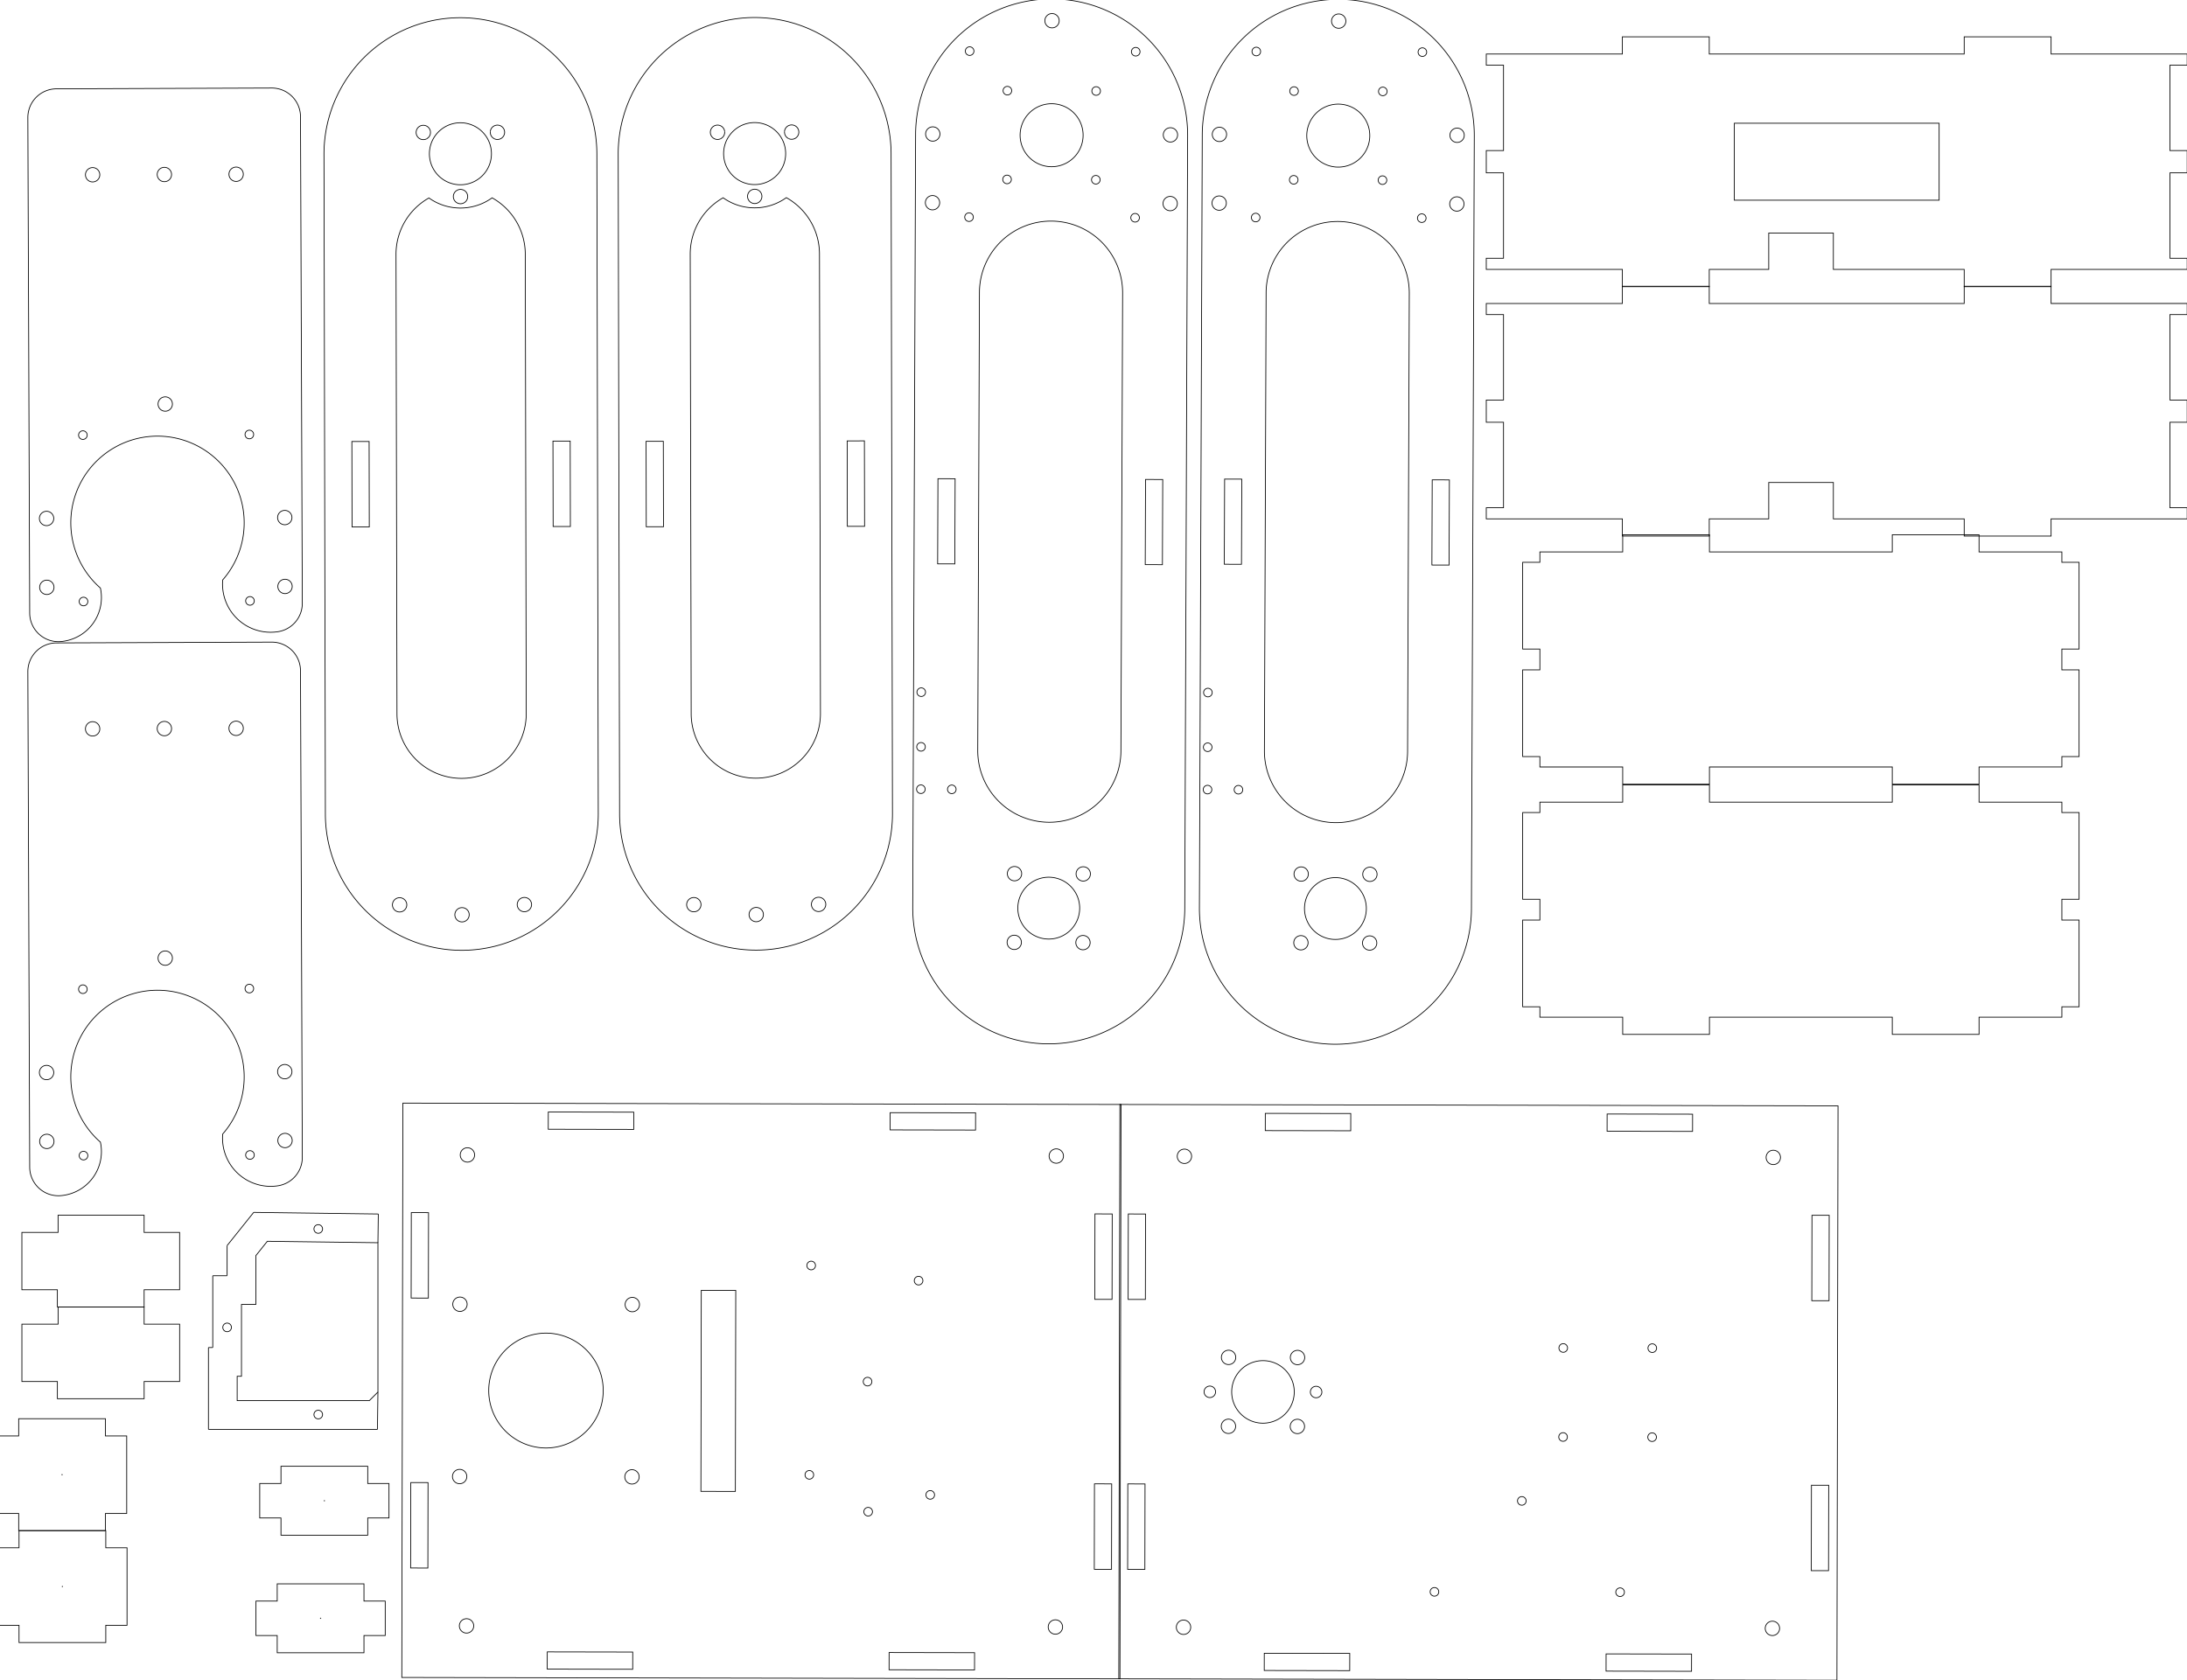 <?xml version="1.0" encoding="UTF-8" standalone="no"?>
<!-- Created with Inkscape (http://www.inkscape.org/) -->

<svg
   width="762.549mm"
   height="585.978mm"
   viewBox="0 0 762.549 585.978"
   version="1.1"
   id="svg5"
   xml:space="preserve"
   xmlns:inkscape="http://www.inkscape.org/namespaces/inkscape"
   xmlns:sodipodi="http://sodipodi.sourceforge.net/DTD/sodipodi-0.dtd"
   xmlns="http://www.w3.org/2000/svg"
   xmlns:svg="http://www.w3.org/2000/svg"><sodipodi:namedview
     id="namedview7"
     pagecolor="#ffffff"
     bordercolor="#000000"
     borderopacity="0.25"
     inkscape:showpageshadow="2"
     inkscape:pageopacity="0.0"
     inkscape:pagecheckerboard="0"
     inkscape:deskcolor="#d1d1d1"
     inkscape:document-units="mm"
     showgrid="false" /><defs
     id="defs2" /><g
     inkscape:label="Layer 1"
     inkscape:groupmode="layer"
     id="layer1"
     transform="translate(1090.597,-503.468)"><g
       inkscape:label="0"
       id="g1424"
       transform="matrix(0.178,0.196,-0.196,0.178,-757.008,433.846)"><g
         id="g2624"><path
           d="m 209.731,1397.948 a 37.795,37.795 0 0 0 -6.216,-48.928 l -476.147,-429.191 a 37.795,37.795 0 0 0 -53.379,2.769 l -189.789,210.553 a 37.795,37.795 0 0 0 2.769,53.379 l 484.785,436.977 a 37.795,37.795 0 0 0 55.15,-4.884 58.231,58.231 0 0 0 -16.984,-86.226 114.171,114.171 0 1 1 100.38,-126.466 63.36,63.36 0 0 0 99.431,-7.982 z"
           style="fill:none;stroke:#000000"
           id="path1396" /><path
           d="m 13.806,1560.806 a 5.669,5.669 0 0 0 -11.339,0 5.669,5.669 0 0 0 11.339,0 z"
           style="fill:none;stroke:#000000"
           id="path1398" /><path
           d="m 181.273,1350.985 a 9.449,9.449 0 0 0 -18.898,0 9.449,9.449 0 0 0 18.898,0 z"
           style="fill:none;stroke:#000000"
           id="path1400" /><path
           d="m -2.251,1251.209 a 5.669,5.669 0 0 0 -11.339,0 5.669,5.669 0 0 0 11.339,0 z"
           style="fill:none;stroke:#000000"
           id="path1402" /><path
           d="m -102.647,1306.231 a 9.449,9.449 0 0 0 -18.898,0 9.449,9.449 0 0 0 18.898,0 z"
           style="fill:none;stroke:#000000"
           id="path1404" /><path
           d="m -28.76,1583.997 a 9.449,9.449 0 0 0 -18.898,0 9.449,9.449 0 0 0 18.898,0 z"
           style="fill:none;stroke:#000000"
           id="path1406" /><path
           d="m 113.896,1290.253 a 9.449,9.449 0 0 0 -18.898,0 9.449,9.449 0 0 0 18.898,0 z"
           style="fill:none;stroke:#000000"
           id="path1408" /><path
           d="m -96.137,1523.265 a 9.449,9.449 0 0 0 -18.898,0 9.449,9.449 0 0 0 18.898,0 z"
           style="fill:none;stroke:#000000"
           id="path1410" /><path
           d="m -149.021,1414.036 a 5.669,5.669 0 0 0 -11.339,0 5.669,5.669 0 0 0 11.339,0 z"
           style="fill:none;stroke:#000000"
           id="path1412" /><path
           d="m 160.576,1397.979 a 5.669,5.669 0 0 0 -11.339,0 5.669,5.669 0 0 0 11.339,0 z"
           style="fill:none;stroke:#000000"
           id="path1414" /><path
           d="m -327.236,1103.79 a 9.449,9.449 0 0 0 -18.898,0 9.449,9.449 0 0 0 18.898,0 z"
           style="fill:none;stroke:#000000"
           id="path1418" /><path
           d="m -390.499,1173.974 a 9.449,9.449 0 0 0 -18.898,0 9.449,9.449 0 0 0 18.898,0 z"
           style="fill:none;stroke:#000000"
           id="path1420" /><path
           d="m -263.973,1033.605 a 9.449,9.449 0 0 0 -18.898,0 9.449,9.449 0 0 0 18.898,0 z"
           style="fill:none;stroke:#000000"
           id="path1422" /></g></g><g
       inkscape:label="0"
       id="g1424-1"
       transform="matrix(0.178,0.196,-0.196,0.178,-757.008,627.097)"><g
         id="g2624-0"><path
           d="m 209.731,1397.948 a 37.795,37.795 0 0 0 -6.216,-48.928 l -476.147,-429.191 a 37.795,37.795 0 0 0 -53.379,2.769 l -189.789,210.553 a 37.795,37.795 0 0 0 2.769,53.379 l 484.785,436.977 a 37.795,37.795 0 0 0 55.15,-4.884 58.231,58.231 0 0 0 -16.984,-86.226 114.171,114.171 0 1 1 100.38,-126.466 63.36,63.36 0 0 0 99.431,-7.982 z"
           style="fill:none;stroke:#000000"
           id="path1396-9" /><path
           d="m 13.806,1560.806 a 5.669,5.669 0 0 0 -11.339,0 5.669,5.669 0 0 0 11.339,0 z"
           style="fill:none;stroke:#000000"
           id="path1398-4" /><path
           d="m 181.273,1350.985 a 9.449,9.449 0 0 0 -18.898,0 9.449,9.449 0 0 0 18.898,0 z"
           style="fill:none;stroke:#000000"
           id="path1400-1" /><path
           d="m -2.251,1251.209 a 5.669,5.669 0 0 0 -11.339,0 5.669,5.669 0 0 0 11.339,0 z"
           style="fill:none;stroke:#000000"
           id="path1402-0" /><path
           d="m -102.647,1306.231 a 9.449,9.449 0 0 0 -18.898,0 9.449,9.449 0 0 0 18.898,0 z"
           style="fill:none;stroke:#000000"
           id="path1404-9" /><path
           d="m -28.76,1583.997 a 9.449,9.449 0 0 0 -18.898,0 9.449,9.449 0 0 0 18.898,0 z"
           style="fill:none;stroke:#000000"
           id="path1406-0" /><path
           d="m 113.896,1290.253 a 9.449,9.449 0 0 0 -18.898,0 9.449,9.449 0 0 0 18.898,0 z"
           style="fill:none;stroke:#000000"
           id="path1408-6" /><path
           d="m -96.137,1523.265 a 9.449,9.449 0 0 0 -18.898,0 9.449,9.449 0 0 0 18.898,0 z"
           style="fill:none;stroke:#000000"
           id="path1410-6" /><path
           d="m -149.021,1414.036 a 5.669,5.669 0 0 0 -11.339,0 5.669,5.669 0 0 0 11.339,0 z"
           style="fill:none;stroke:#000000"
           id="path1412-8" /><path
           d="m 160.576,1397.979 a 5.669,5.669 0 0 0 -11.339,0 5.669,5.669 0 0 0 11.339,0 z"
           style="fill:none;stroke:#000000"
           id="path1414-0" /><path
           d="m -327.236,1103.79 a 9.449,9.449 0 0 0 -18.898,0 9.449,9.449 0 0 0 18.898,0 z"
           style="fill:none;stroke:#000000"
           id="path1418-4" /><path
           d="m -390.499,1173.974 a 9.449,9.449 0 0 0 -18.898,0 9.449,9.449 0 0 0 18.898,0 z"
           style="fill:none;stroke:#000000"
           id="path1420-5" /><path
           d="m -263.973,1033.605 a 9.449,9.449 0 0 0 -18.898,0 9.449,9.449 0 0 0 18.898,0 z"
           style="fill:none;stroke:#000000"
           id="path1422-3" /></g></g><g
       inkscape:label="0"
       id="g1563"
       transform="matrix(0.265,0,0,0.265,-1107.339,5.643)"><path
         d="m 790.958,2571.577 -0.236,-112.441 22.677,-0.048 0.236,112.441 z"
         style="fill:none;stroke:#000000"
         id="path1535" /><path
         d="m 548.832,2459.645 0.236,112.441 -22.677,0.048 -0.236,-112.441 z"
         style="fill:none;stroke:#000000"
         id="path1537" /><path
         d="m 598.214,3067.535 a 9.449,9.449 0 0 0 -18.492,3.895 9.449,9.449 0 0 0 18.492,-3.895 z"
         style="fill:none;stroke:#000000"
         id="path1539" /><path
         d="m 680.333,3080.591 a 9.449,9.449 0 0 0 -18.492,3.895 9.449,9.449 0 0 0 18.492,-3.895 z"
         style="fill:none;stroke:#000000"
         id="path1541" /><path
         d="m 762.395,3067.191 a 9.449,9.449 0 0 0 -18.492,3.895 9.449,9.449 0 0 0 18.492,-3.895 z"
         style="fill:none;stroke:#000000"
         id="path1543" /><path
         d="m 663.822,2129.448 a 9.449,9.449 0 1 0 10.535,-0.023"
         style="fill:none;stroke:#000000"
         id="path1545" /><path
         d="m 674.357,2129.425 c -0.511,-0.341 -1.055,-0.633 -1.626,-0.87 -0.637,-0.265 -1.304,-0.46 -1.987,-0.58 -0.502,-0.088 -1.009,-0.136 -1.519,-0.142 -0.497,-0.01 -0.991,0.027 -1.482,0.098 -0.633,0.092 -1.254,0.249 -1.853,0.466 -0.732,0.265 -1.426,0.619 -2.068,1.052"
         style="fill:none;stroke:#000000"
         id="path1547" /><path
         d="m 629.575,2052.257 a 9.449,9.449 0 1 0 -5.247,9.135"
         style="fill:none;stroke:#000000"
         id="path1549" /><path
         d="m 624.328,2061.392 c 0.213,-0.105 0.422,-0.218 0.628,-0.339 0.714,-0.422 1.37,-0.936 1.952,-1.532 0.346,-0.354 0.664,-0.735 0.951,-1.14 0.227,-0.321 0.434,-0.655 0.62,-1.002 0.2,-0.373 0.374,-0.758 0.522,-1.155 0.219,-0.586 0.379,-1.191 0.478,-1.808 0.116,-0.722 0.146,-1.446 0.096,-2.159"
         style="fill:none;stroke:#000000"
         id="path1551" /><path
         d="m 754.299,2213.071 a 85.039,85.039 0 0 0 -43.63,-74.097 71.433,71.433 0 0 1 -83.131,0.175 85.039,85.039 0 0 0 -43.318,74.28 l 1.271,604.723 a 85.039,85.039 0 0 0 170.078,-0.357 z"
         style="fill:none;stroke:#000000"
         id="path1553" /><path
         d="m 708.924,2072.553 a 40.819,40.819 0 0 0 -79.885,16.827 40.819,40.819 0 0 0 79.885,-16.827 z"
         style="fill:none;stroke:#000000"
         id="path1555" /><path
         d="m 713.548,2061.194 a 9.449,9.449 0 1 0 -5.288,-9.112"
         style="fill:none;stroke:#000000"
         id="path1557" /><path
         d="m 708.261,2052.082 c -0.015,0.237 -0.022,0.475 -0.02,0.713 0.008,0.829 0.125,1.654 0.35,2.456 0.134,0.476 0.304,0.942 0.512,1.394 0.164,0.357 0.35,0.703 0.558,1.038 0.223,0.36 0.47,0.703 0.739,1.03 0.398,0.482 0.842,0.924 1.327,1.317 0.567,0.462 1.18,0.85 1.821,1.163"
         style="fill:none;stroke:#000000"
         id="path1559" /><path
         d="m 848.509,2080.589 a 179.528,179.528 0 0 0 -359.054,0.755 l 1.827,869.289 a 179.528,179.528 0 0 0 359.054,-0.755 z"
         style="fill:none;stroke:#000000"
         id="path1561" /></g><g
       inkscape:label="0"
       id="g1563-4"
       transform="matrix(0.265,0,0,0.265,-1004.754,5.577)"><path
         d="m 790.958,2571.577 -0.236,-112.441 22.677,-0.048 0.236,112.441 z"
         style="fill:none;stroke:#000000"
         id="path1535-4" /><path
         d="m 548.832,2459.645 0.236,112.441 -22.677,0.048 -0.236,-112.441 z"
         style="fill:none;stroke:#000000"
         id="path1537-0" /><path
         d="m 598.214,3067.535 a 9.449,9.449 0 0 0 -18.492,3.895 9.449,9.449 0 0 0 18.492,-3.895 z"
         style="fill:none;stroke:#000000"
         id="path1539-8" /><path
         d="m 680.333,3080.591 a 9.449,9.449 0 0 0 -18.492,3.895 9.449,9.449 0 0 0 18.492,-3.895 z"
         style="fill:none;stroke:#000000"
         id="path1541-6" /><path
         d="m 762.395,3067.191 a 9.449,9.449 0 0 0 -18.492,3.895 9.449,9.449 0 0 0 18.492,-3.895 z"
         style="fill:none;stroke:#000000"
         id="path1543-6" /><path
         d="m 663.822,2129.448 a 9.449,9.449 0 1 0 10.535,-0.023"
         style="fill:none;stroke:#000000"
         id="path1545-0" /><path
         d="m 674.357,2129.425 c -0.511,-0.341 -1.055,-0.633 -1.626,-0.87 -0.637,-0.265 -1.304,-0.46 -1.987,-0.58 -0.502,-0.088 -1.009,-0.136 -1.519,-0.142 -0.497,-0.01 -0.991,0.027 -1.482,0.098 -0.633,0.092 -1.254,0.249 -1.853,0.466 -0.732,0.265 -1.426,0.619 -2.068,1.052"
         style="fill:none;stroke:#000000"
         id="path1547-0" /><path
         d="m 629.575,2052.257 a 9.449,9.449 0 1 0 -5.247,9.135"
         style="fill:none;stroke:#000000"
         id="path1549-0" /><path
         d="m 624.328,2061.392 c 0.213,-0.105 0.422,-0.218 0.628,-0.339 0.714,-0.422 1.37,-0.936 1.952,-1.532 0.346,-0.354 0.664,-0.735 0.951,-1.14 0.227,-0.321 0.434,-0.655 0.62,-1.002 0.2,-0.373 0.374,-0.758 0.522,-1.155 0.219,-0.586 0.379,-1.191 0.478,-1.808 0.116,-0.722 0.146,-1.446 0.096,-2.159"
         style="fill:none;stroke:#000000"
         id="path1551-5" /><path
         d="m 754.299,2213.071 a 85.039,85.039 0 0 0 -43.63,-74.097 71.433,71.433 0 0 1 -83.131,0.175 85.039,85.039 0 0 0 -43.318,74.28 l 1.271,604.723 a 85.039,85.039 0 0 0 170.078,-0.357 z"
         style="fill:none;stroke:#000000"
         id="path1553-8" /><path
         d="m 708.924,2072.553 a 40.819,40.819 0 0 0 -79.885,16.827 40.819,40.819 0 0 0 79.885,-16.827 z"
         style="fill:none;stroke:#000000"
         id="path1555-3" /><path
         d="m 713.548,2061.194 a 9.449,9.449 0 1 0 -5.288,-9.112"
         style="fill:none;stroke:#000000"
         id="path1557-3" /><path
         d="m 708.261,2052.082 c -0.015,0.237 -0.022,0.475 -0.02,0.713 0.008,0.829 0.125,1.654 0.35,2.456 0.134,0.476 0.304,0.942 0.512,1.394 0.164,0.357 0.35,0.703 0.558,1.038 0.223,0.36 0.47,0.703 0.739,1.03 0.398,0.482 0.842,0.924 1.327,1.317 0.567,0.462 1.18,0.85 1.821,1.163"
         style="fill:none;stroke:#000000"
         id="path1559-6" /><path
         d="m 848.509,2080.589 a 179.528,179.528 0 0 0 -359.054,0.755 l 1.827,869.289 a 179.528,179.528 0 0 0 359.054,-0.755 z"
         style="fill:none;stroke:#000000"
         id="path1561-3" /></g><g
       inkscape:label="0"
       id="g1734"
       transform="matrix(0.176,0.197,-0.197,0.176,-446.682,302.905)"><path
         d="m 493.131,2073.95 a 5.669,5.669 0 0 0 -11.339,0 5.669,5.669 0 0 0 11.339,0 z"
         style="fill:none;stroke:#000000"
         id="path1680" /><path
         d="m 534.703,2111.376 a 5.669,5.669 0 0 0 -11.339,0 5.669,5.669 0 0 0 11.339,0 z"
         style="fill:none;stroke:#000000"
         id="path1682" /><path
         d="m 439.481,2025.65 a 5.669,5.669 0 0 0 -11.339,0 5.669,5.669 0 0 0 11.339,0 z"
         style="fill:none;stroke:#000000"
         id="path1684" /><path
         d="m 562.014,2081.04 a 5.669,5.669 0 0 0 -11.339,0 5.669,5.669 0 0 0 11.339,0 z"
         style="fill:none;stroke:#000000"
         id="path1686" /><path
         d="m 421.62,1617.755 15.171,-16.855 83.574,75.222 -15.171,16.855 z"
         style="fill:none;stroke:#000000"
         id="path1688" /><path
         d="m 337.051,1879.789 -15.171,16.855 -83.574,-75.222 15.171,-16.855 z"
         style="fill:none;stroke:#000000"
         id="path1690" /><path
         d="m -96.159,1523.318 a 9.449,9.449 0 0 0 -18.898,0 9.449,9.449 0 0 0 18.898,0 z"
         style="fill:none;stroke:#000000"
         id="path1692" /><path
         d="m 113.704,1290.154 a 9.449,9.449 0 0 0 -18.898,0 9.449,9.449 0 0 0 18.898,0 z"
         style="fill:none;stroke:#000000"
         id="path1694" /><path
         d="m 771.397,2154.168 a 9.449,9.449 0 0 0 -18.898,0 9.449,9.449 0 0 0 18.898,0 z"
         style="fill:none;stroke:#000000"
         id="path1696" /><path
         d="m 832.08,2086.747 a 9.449,9.449 0 0 0 -18.898,0 9.449,9.449 0 0 0 18.898,0 z"
         style="fill:none;stroke:#000000"
         id="path1698" /><path
         d="m 703.976,2093.484 a 9.449,9.449 0 0 0 -18.898,0 9.449,9.449 0 0 0 18.898,0 z"
         style="fill:none;stroke:#000000"
         id="path1700" /><path
         d="m 764.659,2026.063 a 9.449,9.449 0 0 0 -18.898,0 9.449,9.449 0 0 0 18.898,0 z"
         style="fill:none;stroke:#000000"
         id="path1702" /><path
         d="m -76.972,1411.78 a 5.669,5.669 0 0 0 -11.339,0 5.669,5.669 0 0 0 11.339,0 z"
         style="fill:none;stroke:#000000"
         id="path1704" /><path
         d="m 41.667,1407.428 a 41.575,41.575 0 0 0 -83.15,0 41.575,41.575 0 0 0 83.15,0 z"
         style="fill:none;stroke:#000000"
         id="path1706" /><path
         d="m 181.125,1350.837 a 9.449,9.449 0 0 0 -18.898,0 9.449,9.449 0 0 0 18.898,0 z"
         style="fill:none;stroke:#000000"
         id="path1708" /><path
         d="m -149.123,1414.126 a 5.669,5.669 0 0 0 -11.339,0 5.669,5.669 0 0 0 11.339,0 z"
         style="fill:none;stroke:#000000"
         id="path1710" /><path
         d="m -2.472,1251.191 a 5.669,5.669 0 0 0 -11.339,0 5.669,5.669 0 0 0 11.339,0 z"
         style="fill:none;stroke:#000000"
         id="path1712" /><path
         d="m 1.41,1324.694 a 5.669,5.669 0 0 0 -11.339,0 5.669,5.669 0 0 0 11.339,0 z"
         style="fill:none;stroke:#000000"
         id="path1714" /><path
         d="m -28.738,1584.002 a 9.449,9.449 0 0 0 -18.898,0 9.449,9.449 0 0 0 18.898,0 z"
         style="fill:none;stroke:#000000"
         id="path1716" /><path
         d="M 217.811,1476.264 A 94.488,94.488 0 0 0 91.387,1616.724 l 449.474,404.555 a 94.488,94.488 0 0 0 126.424,-140.46 z"
         style="fill:none;stroke:#000000"
         id="path1718" /><path
         d="m 10.113,1490.162 a 5.669,5.669 0 0 0 -11.339,0 5.669,5.669 0 0 0 11.339,0 z"
         style="fill:none;stroke:#000000"
         id="path1720" /><path
         d="m -102.827,1306.289 a 9.449,9.449 0 0 0 -18.898,0 9.449,9.449 0 0 0 18.898,0 z"
         style="fill:none;stroke:#000000"
         id="path1722" /><path
         d="m 13.811,1560.777 a 5.669,5.669 0 0 0 -11.339,0 5.669,5.669 0 0 0 11.339,0 z"
         style="fill:none;stroke:#000000"
         id="path1724" /><path
         d="m 799.398,2090.115 a 40.819,40.819 0 0 0 -81.638,0 40.819,40.819 0 0 0 81.638,0 z"
         style="fill:none;stroke:#000000"
         id="path1726" /><path
         d="m 88.496,1403.077 a 5.669,5.669 0 0 0 -11.339,0 5.669,5.669 0 0 0 11.339,0 z"
         style="fill:none;stroke:#000000"
         id="path1728" /><path
         d="m 160.462,1397.843 a 5.669,5.669 0 0 0 -11.339,0 5.669,5.669 0 0 0 11.339,0 z"
         style="fill:none;stroke:#000000"
         id="path1730" /><path
         d="m 120.195,1273.991 a 179.528,179.528 0 1 0 -240.205,266.875 l 758.487,682.687 a 179.528,179.528 0 0 0 240.205,-266.875 z"
         style="fill:none;stroke:#000000"
         id="path1732" /></g><g
       inkscape:label="0"
       id="g1734-4"
       transform="matrix(0.176,0.197,-0.197,0.176,-346.729,303.042)"><path
         d="m 493.131,2073.95 a 5.669,5.669 0 0 0 -11.339,0 5.669,5.669 0 0 0 11.339,0 z"
         style="fill:none;stroke:#000000"
         id="path1680-8" /><path
         d="m 534.703,2111.376 a 5.669,5.669 0 0 0 -11.339,0 5.669,5.669 0 0 0 11.339,0 z"
         style="fill:none;stroke:#000000"
         id="path1682-6" /><path
         d="m 439.481,2025.65 a 5.669,5.669 0 0 0 -11.339,0 5.669,5.669 0 0 0 11.339,0 z"
         style="fill:none;stroke:#000000"
         id="path1684-4" /><path
         d="m 562.014,2081.04 a 5.669,5.669 0 0 0 -11.339,0 5.669,5.669 0 0 0 11.339,0 z"
         style="fill:none;stroke:#000000"
         id="path1686-6" /><path
         d="m 421.62,1617.755 15.171,-16.855 83.574,75.222 -15.171,16.855 z"
         style="fill:none;stroke:#000000"
         id="path1688-4" /><path
         d="m 337.051,1879.789 -15.171,16.855 -83.574,-75.222 15.171,-16.855 z"
         style="fill:none;stroke:#000000"
         id="path1690-2" /><path
         d="m -96.159,1523.318 a 9.449,9.449 0 0 0 -18.898,0 9.449,9.449 0 0 0 18.898,0 z"
         style="fill:none;stroke:#000000"
         id="path1692-8" /><path
         d="m 113.704,1290.154 a 9.449,9.449 0 0 0 -18.898,0 9.449,9.449 0 0 0 18.898,0 z"
         style="fill:none;stroke:#000000"
         id="path1694-0" /><path
         d="m 771.397,2154.168 a 9.449,9.449 0 0 0 -18.898,0 9.449,9.449 0 0 0 18.898,0 z"
         style="fill:none;stroke:#000000"
         id="path1696-4" /><path
         d="m 832.08,2086.747 a 9.449,9.449 0 0 0 -18.898,0 9.449,9.449 0 0 0 18.898,0 z"
         style="fill:none;stroke:#000000"
         id="path1698-3" /><path
         d="m 703.976,2093.484 a 9.449,9.449 0 0 0 -18.898,0 9.449,9.449 0 0 0 18.898,0 z"
         style="fill:none;stroke:#000000"
         id="path1700-3" /><path
         d="m 764.659,2026.063 a 9.449,9.449 0 0 0 -18.898,0 9.449,9.449 0 0 0 18.898,0 z"
         style="fill:none;stroke:#000000"
         id="path1702-3" /><path
         d="m -76.972,1411.78 a 5.669,5.669 0 0 0 -11.339,0 5.669,5.669 0 0 0 11.339,0 z"
         style="fill:none;stroke:#000000"
         id="path1704-2" /><path
         d="m 41.667,1407.428 a 41.575,41.575 0 0 0 -83.15,0 41.575,41.575 0 0 0 83.15,0 z"
         style="fill:none;stroke:#000000"
         id="path1706-9" /><path
         d="m 181.125,1350.837 a 9.449,9.449 0 0 0 -18.898,0 9.449,9.449 0 0 0 18.898,0 z"
         style="fill:none;stroke:#000000"
         id="path1708-0" /><path
         d="m -149.123,1414.126 a 5.669,5.669 0 0 0 -11.339,0 5.669,5.669 0 0 0 11.339,0 z"
         style="fill:none;stroke:#000000"
         id="path1710-5" /><path
         d="m -2.472,1251.191 a 5.669,5.669 0 0 0 -11.339,0 5.669,5.669 0 0 0 11.339,0 z"
         style="fill:none;stroke:#000000"
         id="path1712-7" /><path
         d="m 1.41,1324.694 a 5.669,5.669 0 0 0 -11.339,0 5.669,5.669 0 0 0 11.339,0 z"
         style="fill:none;stroke:#000000"
         id="path1714-0" /><path
         d="m -28.738,1584.002 a 9.449,9.449 0 0 0 -18.898,0 9.449,9.449 0 0 0 18.898,0 z"
         style="fill:none;stroke:#000000"
         id="path1716-1" /><path
         d="M 217.811,1476.264 A 94.488,94.488 0 0 0 91.387,1616.724 l 449.474,404.555 a 94.488,94.488 0 0 0 126.424,-140.46 z"
         style="fill:none;stroke:#000000"
         id="path1718-1" /><path
         d="m 10.113,1490.162 a 5.669,5.669 0 0 0 -11.339,0 5.669,5.669 0 0 0 11.339,0 z"
         style="fill:none;stroke:#000000"
         id="path1720-5" /><path
         d="m -102.827,1306.289 a 9.449,9.449 0 0 0 -18.898,0 9.449,9.449 0 0 0 18.898,0 z"
         style="fill:none;stroke:#000000"
         id="path1722-2" /><path
         d="m 13.811,1560.777 a 5.669,5.669 0 0 0 -11.339,0 5.669,5.669 0 0 0 11.339,0 z"
         style="fill:none;stroke:#000000"
         id="path1724-8" /><path
         d="m 799.398,2090.115 a 40.819,40.819 0 0 0 -81.638,0 40.819,40.819 0 0 0 81.638,0 z"
         style="fill:none;stroke:#000000"
         id="path1726-7" /><path
         d="m 88.496,1403.077 a 5.669,5.669 0 0 0 -11.339,0 5.669,5.669 0 0 0 11.339,0 z"
         style="fill:none;stroke:#000000"
         id="path1728-5" /><path
         d="m 160.462,1397.843 a 5.669,5.669 0 0 0 -11.339,0 5.669,5.669 0 0 0 11.339,0 z"
         style="fill:none;stroke:#000000"
         id="path1730-0" /><path
         d="m 120.195,1273.991 a 179.528,179.528 0 1 0 -240.205,266.875 l 758.487,682.687 a 179.528,179.528 0 0 0 240.205,-266.875 z"
         style="fill:none;stroke:#000000"
         id="path1732-7" /></g><g
       inkscape:label="0"
       id="g1920"
       transform="matrix(-5.0241e-4,0.265,-0.265,-5.0241e-4,-527.644,989.166)"><path
         d="m 132.283,1201.89 h -264.567 v -45.354 h 264.567 z"
         style="fill:none;stroke:#000000"
         id="path1870" /><path
         d="m -6.884,982.891 a 5.669,5.669 0 0 0 -11.339,0 5.669,5.669 0 0 0 11.339,0 z"
         style="fill:none;stroke:#000000"
         id="path1872" /><path
         d="m 142.029,900.12 a 5.669,5.669 0 0 0 -11.339,0 5.669,5.669 0 0 0 11.339,0 z"
         style="fill:none;stroke:#000000"
         id="path1874" /><path
         d="m -159.577,1057.348 a 5.669,5.669 0 0 0 -11.339,0 5.669,5.669 0 0 0 11.339,0 z"
         style="fill:none;stroke:#000000"
         id="path1876" /><path
         d="m 115.95,1059.238 a 5.669,5.669 0 0 0 -11.339,0 5.669,5.669 0 0 0 11.339,0 z"
         style="fill:none;stroke:#000000"
         id="path1878" /><path
         d="m 164.328,981.757 a 5.669,5.669 0 0 0 -11.339,0 5.669,5.669 0 0 0 11.339,0 z"
         style="fill:none;stroke:#000000"
         id="path1880" /><path
         d="m -139.924,915.994 a 5.669,5.669 0 0 0 -11.339,0 5.669,5.669 0 0 0 11.339,0 z"
         style="fill:none;stroke:#000000"
         id="path1882" /><path
         d="m 319.37,735.118 a 9.449,9.449 0 0 0 -18.898,0 9.449,9.449 0 0 0 18.898,0 z"
         style="fill:none;stroke:#000000"
         id="path1884" /><path
         d="m -300.472,1509.921 a 9.449,9.449 0 0 0 -18.898,0 9.449,9.449 0 0 0 18.898,0 z"
         style="fill:none;stroke:#000000"
         id="path1886" /><path
         d="m -300.472,735.118 a 9.449,9.449 0 0 0 -18.898,0 9.449,9.449 0 0 0 18.898,0 z"
         style="fill:none;stroke:#000000"
         id="path1888" /><path
         d="m 319.37,1509.921 a 9.449,9.449 0 0 0 -18.898,0 9.449,9.449 0 0 0 18.898,0 z"
         style="fill:none;stroke:#000000"
         id="path1890" /><path
         d="m 122.835,1292.598 a 9.449,9.449 0 0 0 -18.898,0 9.449,9.449 0 0 0 18.898,0 z"
         style="fill:none;stroke:#000000"
         id="path1892" /><path
         d="m -103.937,1519.37 a 9.449,9.449 0 0 0 -18.898,0 9.449,9.449 0 0 0 18.898,0 z"
         style="fill:none;stroke:#000000"
         id="path1894" /><path
         d="m -103.937,1292.598 a 9.449,9.449 0 0 0 -18.898,0 9.449,9.449 0 0 0 18.898,0 z"
         style="fill:none;stroke:#000000"
         id="path1896" /><path
         d="m 122.835,1519.37 a 9.449,9.449 0 0 0 -18.898,0 9.449,9.449 0 0 0 18.898,0 z"
         style="fill:none;stroke:#000000"
         id="path1898" /><path
         d="M 343.937,953.858 V 841.417 h 22.677 v 112.441 z"
         style="fill:none;stroke:#000000"
         id="path1900" /><path
         d="m 121.417,684.094 v -22.677 h 112.441 v 22.677 z"
         style="fill:none;stroke:#000000"
         id="path1902" /><path
         d="m -366.614,1291.181 h 22.677 v 112.441 h -22.677 z"
         style="fill:none;stroke:#000000"
         id="path1904" /><path
         d="m -121.417,661.417 v 22.677 h -112.441 v -22.677 z"
         style="fill:none;stroke:#000000"
         id="path1906" /><path
         d="m 75.591,1405.984 a 75.591,75.591 0 0 0 -151.181,0 75.591,75.591 0 0 0 151.181,0 z"
         style="fill:none;stroke:#000000"
         id="path1908" /><path
         d="m -233.858,1560.945 h 112.441 v 22.677 h -112.441 z"
         style="fill:none;stroke:#000000"
         id="path1910" /><path
         d="m 121.417,1583.622 v -22.677 h 112.441 v 22.677 z"
         style="fill:none;stroke:#000000"
         id="path1912" /><path
         d="m -366.614,841.417 h 22.677 v 112.441 h -22.677 z"
         style="fill:none;stroke:#000000"
         id="path1914" /><path
         d="m 343.937,1403.622 v -112.441 h 22.677 v 112.441 z"
         style="fill:none;stroke:#000000"
         id="path1916" /><path
         d="M -377.953,650.079 V 1594.961 H 377.953 V 650.079 Z"
         style="fill:none;stroke:#000000"
         id="path1918" /></g><path
       d="m -400.555,864.235 v -6 h 28.875 v -3.625 h 6 v -30.25 h -6 v -7.25 h 6 v -30.25 h -6 v -3.625 h -28.875 v -6 h -30.25 v 6 h -63.75 v -6 h -30.25 v 6 h -28.875 v 3.625 h -6 v 30.25 h 6 v 7.25 h -6 v 30.25 h 6 v 3.625 h 28.875 v 6 h 30.25 v -6 h 63.75 v 6 z"
       style="fill:none;stroke:#000000;stroke-width:0.265"
       id="path2060" /><path
       d="m -400.555,776.97 v -6 h 28.875 v -3.625 h 6 V 737.095 h -6 v -7.25 h 6 v -30.25 h -6 v -3.625 h -28.875 v -6 h -30.25 v 6 h -63.75 v -6 h -30.25 v 6 h -28.875 v 3.625 h -6 v 30.25 h 6 v 7.25 h -6 v 30.25 h 6 v 3.625 h 28.875 v 6 h 30.25 v -6 h 63.75 v 6 z"
       style="fill:none;stroke:#000000;stroke-width:0.265"
       id="path2060-1" /><g
       inkscape:label="0"
       id="g2188"
       transform="matrix(0.265,0,0,0.265,-450.18,305.97)"><path
         d="m -89.46,1099.842 v -47.818 h 85.039 v 47.818 H 167.717 v 22.677 h 114.331 v -22.677 h 179.055 v -14.646 H 438.425 V 972.756 h 22.677 V 943.465 H 438.425 V 831.024 h 22.677 V 816.378 H 282.047 V 793.701 H 167.717 v 22.677 h -335.433 v -22.677 h -114.331 v 22.677 h -179.055 v 14.646 h 22.677 v 112.441 h -22.677 v 29.291 h 22.677 v 112.441 h -22.677 v 14.646 h 179.055 v 22.677 h 114.331 v -22.677 z"
         style="fill:none;stroke:#000000"
         id="path2184" /><path
         d="M -134.74,907.465 H 134.74 V 1008.756 H -134.74 Z"
         style="fill:none;stroke:#000000"
         id="path2186" /></g><g
       inkscape:label="0"
       id="g2188-5"
       transform="matrix(0.265,0,0,0.265,-450.18,392.97)"><path
         d="m -89.46,1099.842 v -47.818 h 85.039 v 47.818 H 167.717 v 22.677 h 114.331 v -22.677 h 179.055 v -14.646 H 438.425 V 972.756 h 22.677 V 943.465 H 438.425 V 831.024 h 22.677 V 816.378 H 282.047 V 793.701 H 167.717 v 22.677 h -335.433 v -22.677 h -114.331 v 22.677 h -179.055 v 14.646 h 22.677 v 112.441 h -22.677 v 29.291 h 22.677 v 112.441 h -22.677 v 14.646 h 179.055 v 22.677 h 114.331 v -22.677 z"
         style="fill:none;stroke:#000000"
         id="path2184-4" /></g><g
       inkscape:label="0"
       id="g2371"
       transform="matrix(-5.0241e-4,0.265,-0.265,-5.0241e-4,-277.645,989.641)"><path
         d="m 268.375,935.603 a 5.669,5.669 0 0 0 -11.339,0 5.669,5.669 0 0 0 11.339,0 z"
         style="fill:none;stroke:#000000"
         id="path2317" /><path
         d="m 148.463,1065.146 a 5.669,5.669 0 0 0 -11.339,0 5.669,5.669 0 0 0 11.339,0 z"
         style="fill:none;stroke:#000000"
         id="path2319" /><path
         d="m 268.375,1179.86 a 5.669,5.669 0 0 0 -11.339,0 5.669,5.669 0 0 0 11.339,0 z"
         style="fill:none;stroke:#000000"
         id="path2321" /><path
         d="m 7.559,1336.063 a 7.559,7.559 0 0 0 -15.118,0 7.559,7.559 0 0 0 15.118,0 z"
         style="fill:none;stroke:#000000"
         id="path2323" /><path
         d="m 7.559,1475.906 a 7.559,7.559 0 0 0 -15.118,0 7.559,7.559 0 0 0 15.118,0 z"
         style="fill:none;stroke:#000000"
         id="path2325" /><path
         d="m -52.913,1011.024 a 5.669,5.669 0 0 0 -11.339,0 5.669,5.669 0 0 0 11.339,0 z"
         style="fill:none;stroke:#000000"
         id="path2327" /><path
         d="m 64.252,1011.024 a 5.669,5.669 0 0 0 -11.339,0 5.669,5.669 0 0 0 11.339,0 z"
         style="fill:none;stroke:#000000"
         id="path2329" /><path
         d="m -52.913,893.858 a 5.669,5.669 0 0 0 -11.339,0 5.669,5.669 0 0 0 11.339,0 z"
         style="fill:none;stroke:#000000"
         id="path2331" /><path
         d="m 64.252,893.858 a 5.669,5.669 0 0 0 -11.339,0 5.669,5.669 0 0 0 11.339,0 z"
         style="fill:none;stroke:#000000"
         id="path2333" /><path
         d="m 319.37,1509.921 a 9.449,9.449 0 0 0 -18.898,0 9.449,9.449 0 0 0 18.898,0 z"
         style="fill:none;stroke:#000000"
         id="path2335" /><path
         d="m 319.37,735.118 a 9.449,9.449 0 0 0 -18.898,0 9.449,9.449 0 0 0 18.898,0 z"
         style="fill:none;stroke:#000000"
         id="path2337" /><path
         d="m -300.472,1509.921 a 9.449,9.449 0 0 0 -18.898,0 9.449,9.449 0 0 0 18.898,0 z"
         style="fill:none;stroke:#000000"
         id="path2339" /><path
         d="m -300.472,735.118 a 9.449,9.449 0 0 0 -18.898,0 9.449,9.449 0 0 0 18.898,0 z"
         style="fill:none;stroke:#000000"
         id="path2341" /><path
         d="m 54.803,1360.63 a 9.449,9.449 0 0 0 -18.898,0 9.449,9.449 0 0 0 18.898,0 z"
         style="fill:none;stroke:#000000"
         id="path2343" /><path
         d="m 54.803,1451.339 a 9.449,9.449 0 0 0 -18.898,0 9.449,9.449 0 0 0 18.898,0 z"
         style="fill:none;stroke:#000000"
         id="path2345" /><path
         d="m -35.906,1360.63 a 9.449,9.449 0 0 0 -18.898,0 9.449,9.449 0 0 0 18.898,0 z"
         style="fill:none;stroke:#000000"
         id="path2347" /><path
         d="m -35.906,1451.339 a 9.449,9.449 0 0 0 -18.898,0 9.449,9.449 0 0 0 18.898,0 z"
         style="fill:none;stroke:#000000"
         id="path2349" /><path
         d="m -366.614,1291.181 h 22.677 v 112.441 h -22.677 z"
         style="fill:none;stroke:#000000"
         id="path2351" /><path
         d="m 343.937,1403.622 v -112.441 h 22.677 v 112.441 z"
         style="fill:none;stroke:#000000"
         id="path2353" /><path
         d="m 41.159,1405.984 a 41.159,41.159 0 0 0 -82.318,0 41.159,41.159 0 0 0 82.318,0 z"
         style="fill:none;stroke:#000000"
         id="path2355" /><path
         d="m -233.858,1560.945 h 112.441 v 22.677 h -112.441 z"
         style="fill:none;stroke:#000000"
         id="path2357" /><path
         d="m -121.417,661.417 v 22.677 h -112.441 v -22.677 z"
         style="fill:none;stroke:#000000"
         id="path2359" /><path
         d="M 343.937,953.858 V 841.417 h 22.677 v 112.441 z"
         style="fill:none;stroke:#000000"
         id="path2361" /><path
         d="m 121.417,684.094 v -22.677 h 112.441 v 22.677 z"
         style="fill:none;stroke:#000000"
         id="path2363" /><path
         d="m -366.614,841.417 h 22.677 v 112.441 h -22.677 z"
         style="fill:none;stroke:#000000"
         id="path2365" /><path
         d="m 121.417,1583.622 v -22.677 h 112.441 v 22.677 z"
         style="fill:none;stroke:#000000"
         id="path2367" /><path
         d="M -377.953,650.079 V 1594.961 H 377.953 V 650.079 Z"
         style="fill:none;stroke:#000000"
         id="path2369" /></g><g
       inkscape:label="0"
       id="g1032"
       transform="matrix(0.265,0,0,0.265,-1049.247,1039.727)"><path
         style="fill:none;stroke:#000000"
         d="m 118.227,-250.09 v 107.716"
         id="path1004" /><path
         style="fill:none;stroke:#000000"
         d="M 118.227,-142.374 H 340.581"
         id="path1006" /><path
         style="fill:none;stroke:#000000"
         d="M 142.794,-344.579 H 123.897"
         id="path1008" /><path
         style="fill:none;stroke:#000000"
         d="m 123.897,-250.09 h -5.67"
         id="path1010" /><path
         style="fill:none;stroke:#000000"
         d="m 123.897,-344.579 v 94.489"
         id="path1012" /><path
         style="fill:none;stroke:#000000"
         d="m 142.794,-384.293 v 39.714"
         id="path1014" /><path
         style="fill:none;stroke:#000000"
         d="m 177.732,-427.965 -34.938,43.672"
         id="path1016" /><path
         style="fill:none;stroke:#000000"
         d="m 341.71,-425.835 -163.978,-2.13"
         id="path1018" /><path
         style="fill:none;stroke:#000000"
         d="m 341.219,-388.043 0.491,-37.792"
         id="path1020" /><path
         style="fill:none;stroke:#000000"
         d="m 341.219,-191.508 -0.638,49.134"
         id="path1022" /><path
         d="m 341.219,-388.043 -145.512,-1.89 -15.118,18.898 v 64.252 h -18.898 v 94.488 h -5.669 v 32.126 h 173.858 l 11.339,-11.339 z"
         style="fill:none;stroke:#000000"
         id="path1024" /><path
         d="m 268.375,-161.873 a 5.669,5.669 0 0 0 -11.339,0 5.669,5.669 0 0 0 11.339,0 z"
         style="fill:none;stroke:#000000"
         id="path1026" /><path
         d="m 268.375,-406.129 a 5.669,5.669 0 0 0 -11.339,0 5.669,5.669 0 0 0 11.339,0 z"
         style="fill:none;stroke:#000000"
         id="path1028" /><path
         d="m 148.463,-276.586 a 5.669,5.669 0 0 0 -11.339,0 5.669,5.669 0 0 0 11.339,0 z"
         style="fill:none;stroke:#000000"
         id="path1030" /></g><g
       inkscape:label="0"
       id="g1202"
       transform="matrix(0.265,0,0,0.265,-512.235,1174.318)"><path
         d="m -2100.148,-443.408 a 0.25,0.25 0 0 0 -0.5,0 0.25,0.25 0 0 0 0.5,0 z"
         style="fill:none;stroke:#000000"
         id="path1178" /><path
         d="m -1755.484,-556.349 a 0.25,0.25 0 0 0 -0.5,0 0.25,0.25 0 0 0 0.5,0 z"
         style="fill:none;stroke:#000000"
         id="path1180" /><path
         d="m -2043.327,-517.109 v 22.677 h 27.968 v 102.047 h -27.968 v 22.677 h -114.142 v -22.677 h -27.968 v -102.047 h 27.968 v -22.677 z"
         style="fill:none;stroke:#000000"
         id="path1198" /><path
         d="m -1698.663,-601.703 v 22.677 h 27.968 v 45.354 h -27.968 v 22.677 h -114.142 v -22.677 h -27.968 v -45.354 h 27.968 v -22.677 z"
         style="fill:none;stroke:#000000"
         id="path1200" /></g><g
       inkscape:label="0"
       id="g1202-4"
       transform="matrix(0.265,0,0,0.265,-437.845,1137.582)"><path
         d="m -2381.305,-451.966 a 0.25,0.25 0 0 0 -0.5,0 0.25,0.25 0 0 0 0.5,0 z"
         style="fill:none;stroke:#000000"
         id="path1178-7" /><path
         d="m -2041.148,-262.99 a 0.25,0.25 0 0 0 -0.5,0 0.25,0.25 0 0 0 0.5,0 z"
         style="fill:none;stroke:#000000"
         id="path1180-8" /><path
         d="m -2324.485,-525.667 v 22.677 h 27.968 v 102.047 h -27.968 v 22.677 h -114.142 v -22.677 h -27.968 v -102.047 h 27.968 v -22.677 z"
         style="fill:none;stroke:#000000"
         id="path1198-4" /><path
         d="m -1984.327,-308.344 v 22.677 h 27.968 v 45.354 h -27.968 v 22.677 h -114.142 v -22.677 h -27.968 v -45.354 h 27.968 v -22.677 z"
         style="fill:none;stroke:#000000"
         id="path1200-3" /></g><path
       d="m -1040.343,959.304 v -6 h 12.373 v -20 h -12.377 v -6 h -30 v 6 h -12.623 v 20 h 12.377 v 6 z"
       style="fill:none;stroke:#000000;stroke-width:0.265"
       id="path1302" /><path
       d="m -1040.339,991.304 v -6 h 12.373 v -20 h -12.377 v -6 h -30 v 6 h -12.623 v 20 h 12.377 v 6 z"
       style="fill:none;stroke:#000000;stroke-width:0.265"
       id="path1302-7" /></g></svg>
